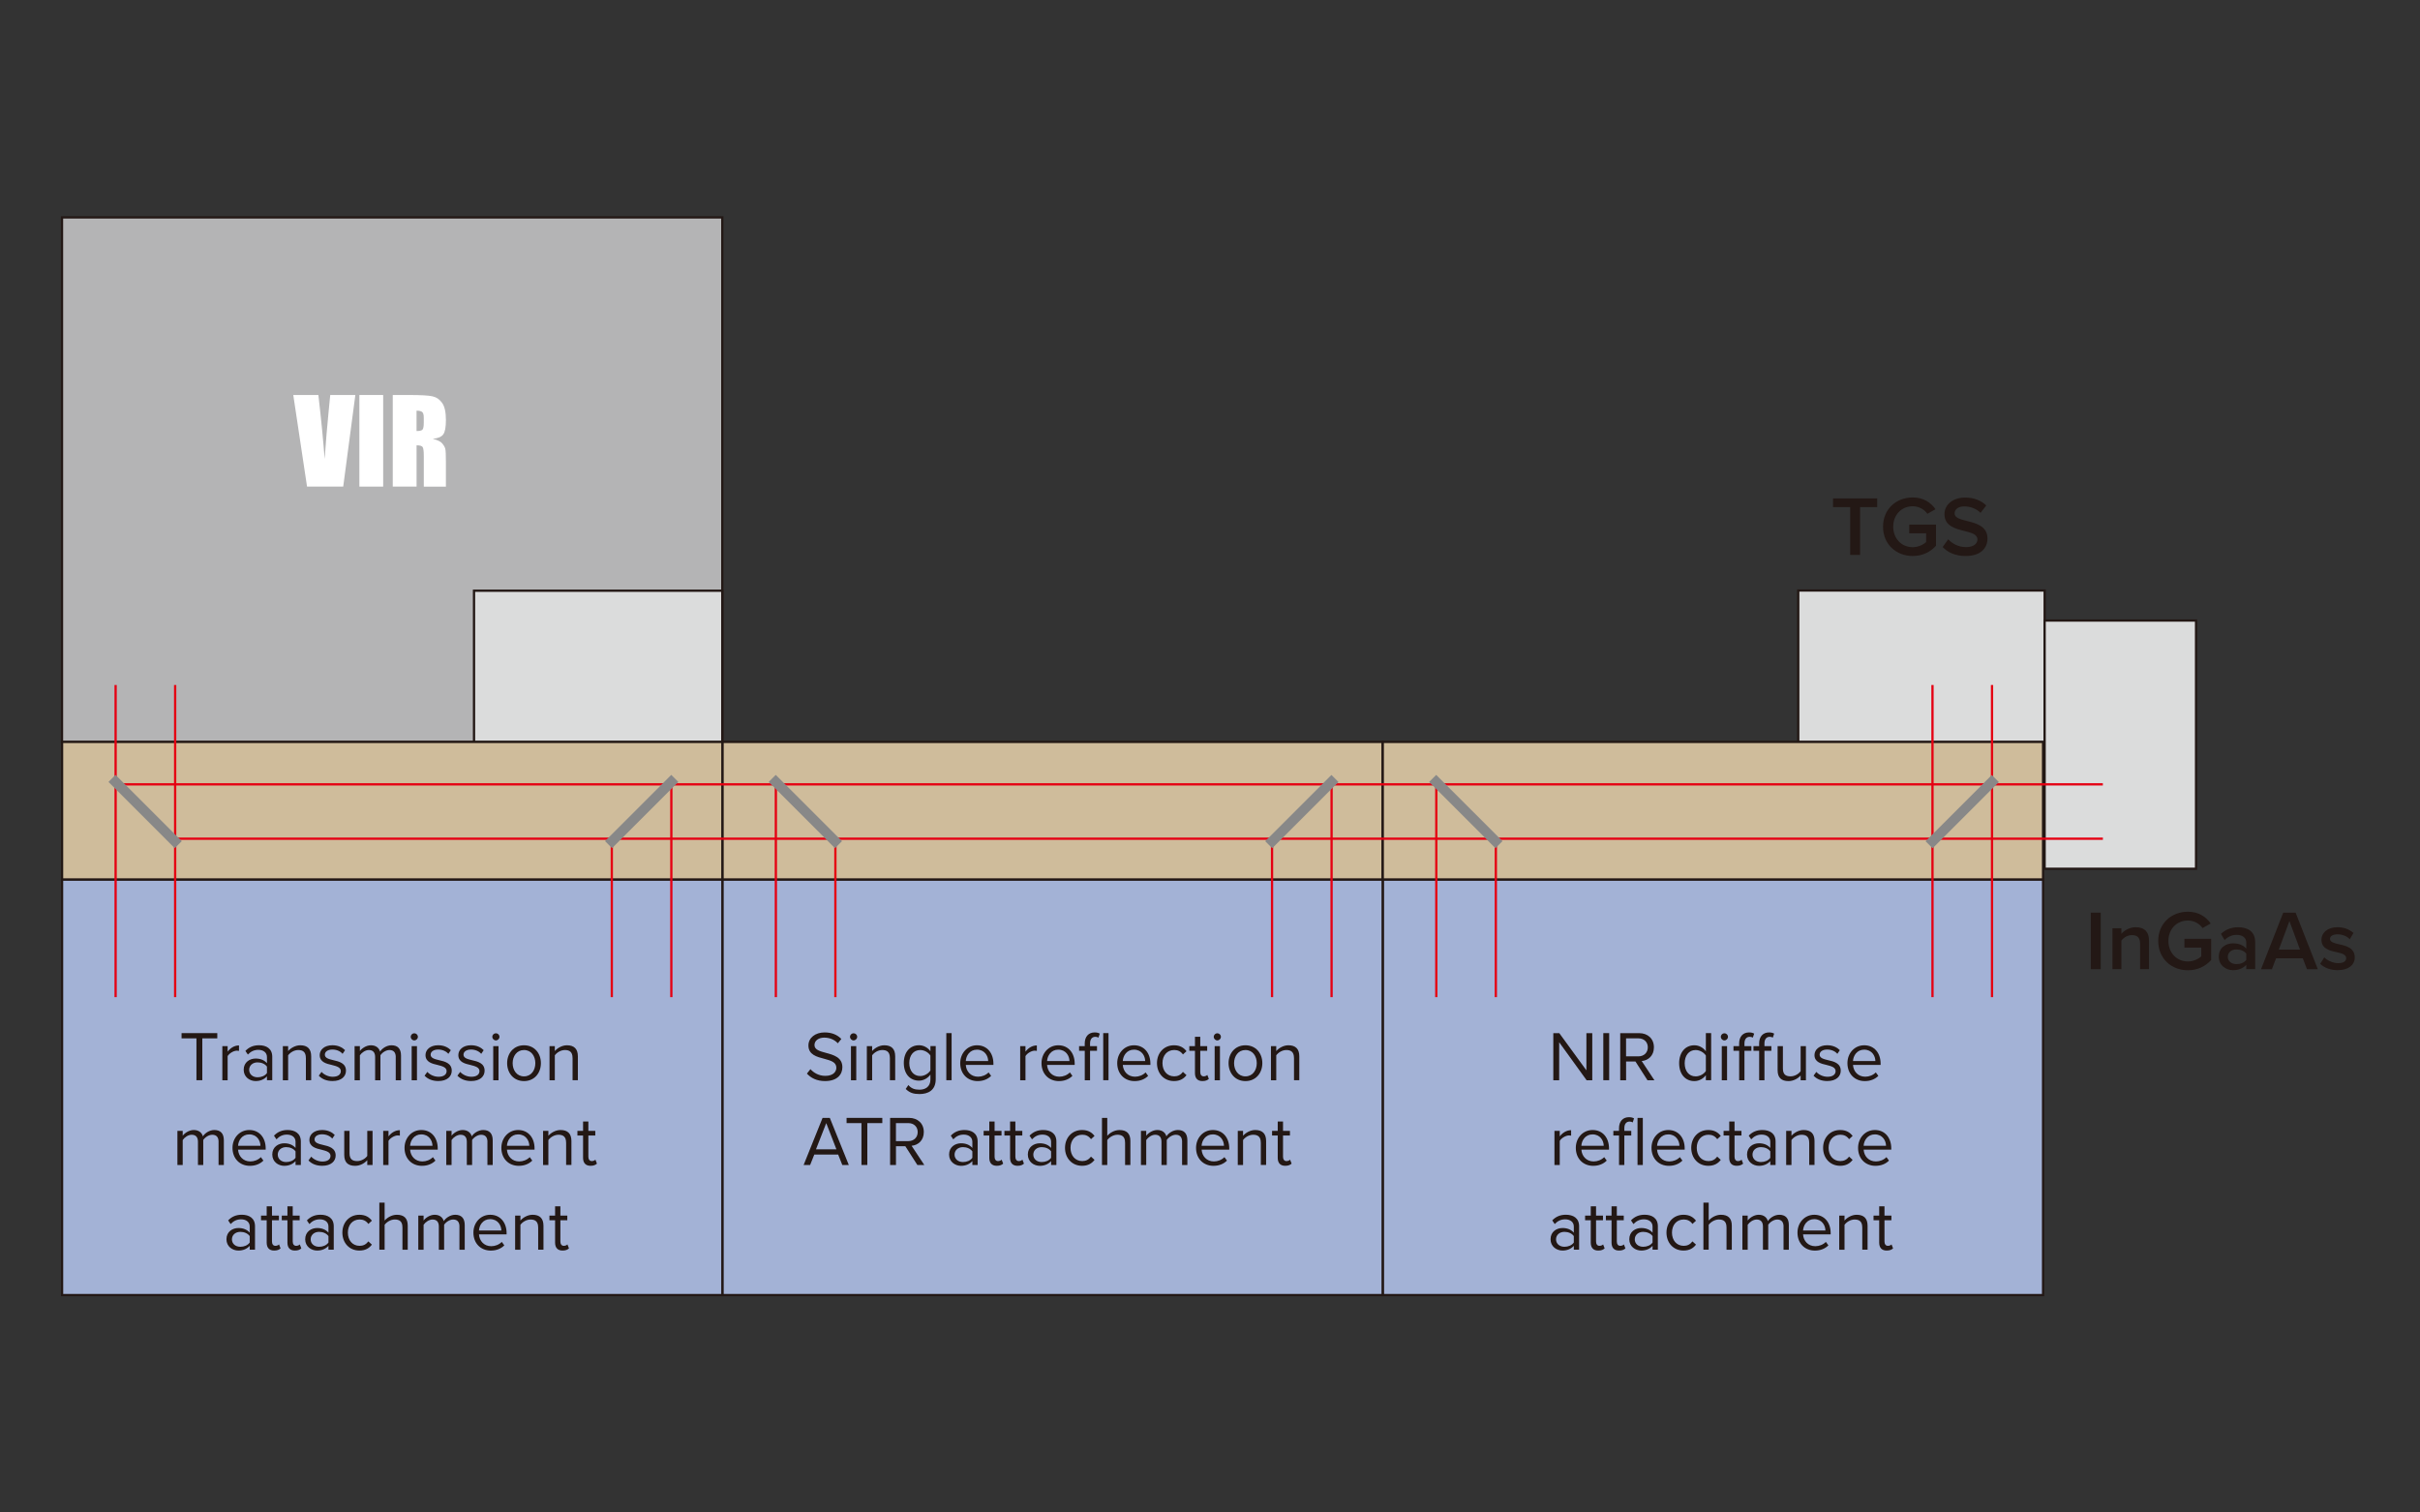 <?xml version="1.0" encoding="utf-8"?>
<!-- Generator: Adobe Illustrator 23.0.1, SVG Export Plug-In . SVG Version: 6.00 Build 0)  -->
<svg version="1.1" id="レイヤー_1" xmlns="http://www.w3.org/2000/svg" xmlns:xlink="http://www.w3.org/1999/xlink" x="0px"
	 y="0px" viewBox="0 0 800 500" style="enable-background:new 0 0 800 500;" xml:space="preserve">
<rect x="0" y="0" width="800" height="500" fill="#333333" stroke="none"/>
<style type="text/css">
	.st0{display:none;fill:url(#SVGID_1_);}
	.st1{fill:#A3B2D6;}
	.st2{fill:none;stroke:#231815;stroke-width:0.75;}
	.st3{fill:#B4B4B5;}
	.st4{fill:#DBDCDC;}
	.st5{fill:#CFBC9B;}
	.st6{fill:none;stroke:#E50012;stroke-width:0.75;}
	.st7{fill:#888888;}
	.st8{fill:none;stroke:#888888;}
	.st9{fill:#231815;}
	.st10{fill:#FFFFFF;}
</style>
<linearGradient id="SVGID_1_" gradientUnits="userSpaceOnUse" x1="254.609" y1="-91.406" x2="735.529" y2="741.571">
	<stop  offset="0.609" style="stop-color:#FFFFFF;stop-opacity:0"/>
	<stop  offset="0.746" style="stop-color:#FFFFFF"/>
</linearGradient>
<rect x="26.33" y="16.64" class="st0" width="894" height="541.58"/>
<g>
	<rect x="457.11" y="290.73" class="st1" width="218.29" height="137.4"/>
	<rect x="457.11" y="290.73" class="st2" width="218.29" height="137.4"/>
	<rect x="238.78" y="290.73" class="st1" width="218.29" height="137.4"/>
	<rect x="238.78" y="290.73" class="st2" width="218.29" height="137.4"/>
	<rect x="20.5" y="71.87" class="st3" width="218.28" height="173.47"/>
	<rect x="20.5" y="71.87" class="st2" width="218.28" height="173.47"/>
	<rect x="20.52" y="290.73" class="st1" width="218.28" height="137.4"/>
	<rect x="20.52" y="290.73" class="st2" width="218.28" height="137.4"/>
	<rect x="156.7" y="195.28" class="st4" width="82.07" height="50.06"/>
	<rect x="156.7" y="195.28" class="st2" width="82.07" height="50.06"/>
	<rect x="238.78" y="245.26" class="st5" width="218.29" height="45.47"/>
	<rect x="238.78" y="245.26" class="st2" width="218.29" height="45.47"/>
	<rect x="594.46" y="195.21" class="st4" width="81.46" height="50.14"/>
	<rect x="594.46" y="195.21" class="st2" width="81.46" height="50.14"/>
	<rect x="675.91" y="205.14" class="st4" width="50.06" height="82.06"/>
	<rect x="675.91" y="205.14" class="st2" width="50.06" height="82.06"/>
	<line class="st6" x1="256.48" y1="329.64" x2="256.48" y2="259.29"/>
	<line class="st6" x1="276.16" y1="277.35" x2="276.16" y2="329.64"/>
	<line class="st6" x1="420.51" y1="329.64" x2="420.51" y2="277.43"/>
	<line class="st6" x1="440.19" y1="259.37" x2="440.19" y2="329.64"/>
	<rect x="20.52" y="245.26" class="st5" width="218.28" height="45.47"/>
	<rect x="20.52" y="245.26" class="st2" width="218.28" height="45.47"/>
	<line class="st6" x1="38.22" y1="329.64" x2="38.22" y2="226.45"/>
	<line class="st6" x1="57.9" y1="226.45" x2="57.9" y2="329.64"/>
	<line class="st6" x1="202.25" y1="329.64" x2="202.25" y2="277.22"/>
	<line class="st6" x1="221.93" y1="258.94" x2="221.93" y2="329.64"/>
	<rect x="457.11" y="245.26" class="st5" width="218.29" height="45.47"/>
	<rect x="457.11" y="245.26" class="st2" width="218.29" height="45.47"/>
	<line class="st6" x1="474.81" y1="329.64" x2="474.81" y2="259.29"/>
	<line class="st6" x1="494.49" y1="277.26" x2="494.49" y2="329.64"/>
	<line class="st6" x1="638.84" y1="329.64" x2="638.84" y2="226.45"/>
	<line class="st6" x1="658.52" y1="226.45" x2="658.52" y2="329.64"/>
	<line class="st6" x1="695.16" y1="259.29" x2="38.45" y2="259.29"/>
	<line class="st6" x1="57.54" y1="277.26" x2="695.17" y2="277.26"/>
	
		<rect x="633.78" y="267.13" transform="matrix(0.707 -0.707 0.707 0.707 0.317 537.318)" class="st7" width="29.97" height="2.29"/>
	
		<rect x="633.78" y="267.13" transform="matrix(0.707 -0.707 0.707 0.707 0.317 537.318)" class="st8" width="29.97" height="2.29"/>
	<polygon class="st7" points="494.36,279.69 473.16,258.49 474.78,256.87 495.98,278.06 	"/>
	<polygon class="st8" points="494.36,279.69 473.16,258.49 474.78,256.87 495.98,278.06 	"/>
	
		<rect x="415.45" y="267.13" transform="matrix(0.707 -0.707 0.707 0.707 -63.628 382.938)" class="st7" width="29.97" height="2.29"/>
	
		<rect x="415.45" y="267.13" transform="matrix(0.707 -0.707 0.707 0.707 -63.628 382.938)" class="st8" width="29.97" height="2.29"/>
	<polygon class="st7" points="276.03,279.69 254.83,258.49 256.45,256.87 277.65,278.06 	"/>
	<polygon class="st8" points="276.03,279.69 254.83,258.49 256.45,256.87 277.65,278.06 	"/>
	
		<rect x="197.19" y="267.13" transform="matrix(0.707 -0.707 0.707 0.707 -127.555 228.603)" class="st7" width="29.97" height="2.29"/>
	
		<rect x="197.19" y="267.13" transform="matrix(0.707 -0.707 0.707 0.707 -127.555 228.603)" class="st8" width="29.97" height="2.29"/>
	<polygon class="st7" points="57.77,279.69 36.57,258.49 38.19,256.87 59.39,278.06 	"/>
	<polygon class="st8" points="57.77,279.69 36.57,258.49 38.19,256.87 59.39,278.06 	"/>
	<g>
		<path class="st9" d="M64.95,343.26h-4.93v-1.73h11.81v1.73h-4.95v13.84h-1.94V343.26z"/>
		<path class="st9" d="M73.5,345.83h1.75v1.82c0.91-1.19,2.22-2.05,3.76-2.05v1.8c-0.21-0.05-0.42-0.07-0.7-0.07
			c-1.07,0-2.54,0.89-3.06,1.8v7.98H73.5V345.83z"/>
		<path class="st9" d="M88.25,355.82c-0.93,1.03-2.22,1.56-3.74,1.56c-1.91,0-3.95-1.28-3.95-3.74c0-2.52,2.03-3.71,3.95-3.71
			c1.54,0,2.83,0.49,3.74,1.54v-2.03c0-1.52-1.21-2.38-2.85-2.38c-1.35,0-2.45,0.49-3.46,1.56l-0.82-1.21
			c1.21-1.26,2.66-1.87,4.51-1.87c2.38,0,4.37,1.07,4.37,3.81v7.75h-1.75V355.82z M88.25,352.6c-0.68-0.93-1.87-1.4-3.1-1.4
			c-1.63,0-2.78,1.03-2.78,2.48c0,1.42,1.14,2.45,2.78,2.45c1.24,0,2.43-0.47,3.1-1.4V352.6z"/>
		<path class="st9" d="M101.11,349.73c0-1.98-1-2.61-2.52-2.61c-1.38,0-2.68,0.84-3.34,1.75v8.24H93.5v-11.28h1.75v1.63
			c0.79-0.93,2.33-1.91,4.02-1.91c2.36,0,3.6,1.19,3.6,3.64v7.91h-1.75V349.73z"/>
		<path class="st9" d="M106.3,354.35c0.75,0.86,2.17,1.61,3.71,1.61c1.73,0,2.66-0.77,2.66-1.87c0-1.24-1.38-1.63-2.89-2.01
			c-1.91-0.44-4.09-0.96-4.09-3.29c0-1.75,1.52-3.25,4.2-3.25c1.91,0,3.27,0.72,4.18,1.63l-0.82,1.21
			c-0.68-0.82-1.91-1.42-3.36-1.42c-1.54,0-2.5,0.7-2.5,1.7c0,1.1,1.28,1.45,2.75,1.8c1.96,0.44,4.23,1,4.23,3.5
			c0,1.89-1.52,3.41-4.44,3.41c-1.84,0-3.41-0.56-4.55-1.77L106.3,354.35z"/>
		<path class="st9" d="M130.83,349.45c0-1.42-0.63-2.33-2.08-2.33c-1.17,0-2.4,0.84-2.99,1.73v8.26h-1.75v-7.66
			c0-1.42-0.61-2.33-2.08-2.33c-1.14,0-2.36,0.84-2.96,1.75v8.24h-1.75v-11.28h1.75v1.63c0.47-0.72,1.98-1.91,3.64-1.91
			c1.73,0,2.71,0.93,3.03,2.1c0.63-1.03,2.15-2.1,3.78-2.1c2.05,0,3.15,1.14,3.15,3.41v8.15h-1.75V349.45z"/>
		<path class="st9" d="M135.78,342.75c0-0.65,0.54-1.17,1.17-1.17c0.65,0,1.19,0.51,1.19,1.17c0,0.65-0.54,1.19-1.19,1.19
			C136.32,343.94,135.78,343.4,135.78,342.75z M136.09,345.83h1.75v11.28h-1.75V345.83z"/>
		<path class="st9" d="M141.27,354.35c0.75,0.86,2.17,1.61,3.71,1.61c1.73,0,2.66-0.77,2.66-1.87c0-1.24-1.38-1.63-2.89-2.01
			c-1.91-0.44-4.09-0.96-4.09-3.29c0-1.75,1.52-3.25,4.2-3.25c1.91,0,3.27,0.72,4.18,1.63l-0.82,1.21
			c-0.68-0.82-1.91-1.42-3.36-1.42c-1.54,0-2.5,0.7-2.5,1.7c0,1.1,1.28,1.45,2.75,1.8c1.96,0.44,4.23,1,4.23,3.5
			c0,1.89-1.52,3.41-4.44,3.41c-1.84,0-3.41-0.56-4.55-1.77L141.27,354.35z"/>
		<path class="st9" d="M152.13,354.35c0.75,0.86,2.17,1.61,3.71,1.61c1.73,0,2.66-0.77,2.66-1.87c0-1.24-1.38-1.63-2.89-2.01
			c-1.91-0.44-4.09-0.96-4.09-3.29c0-1.75,1.52-3.25,4.2-3.25c1.91,0,3.27,0.72,4.18,1.63l-0.82,1.21
			c-0.68-0.82-1.91-1.42-3.36-1.42c-1.54,0-2.5,0.7-2.5,1.7c0,1.1,1.28,1.45,2.75,1.8c1.96,0.44,4.23,1,4.23,3.5
			c0,1.89-1.52,3.41-4.44,3.41c-1.84,0-3.41-0.56-4.55-1.77L152.13,354.35z"/>
		<path class="st9" d="M162.75,342.75c0-0.65,0.54-1.17,1.17-1.17c0.65,0,1.19,0.51,1.19,1.17c0,0.65-0.54,1.19-1.19,1.19
			C163.29,343.94,162.75,343.4,162.75,342.75z M163.05,345.83h1.75v11.28h-1.75V345.83z"/>
		<path class="st9" d="M167.65,351.46c0-3.27,2.15-5.91,5.58-5.91c3.43,0,5.58,2.64,5.58,5.91c0,3.27-2.15,5.93-5.58,5.93
			C169.8,357.39,167.65,354.73,167.65,351.46z M176.97,351.46c0-2.29-1.33-4.34-3.74-4.34c-2.4,0-3.76,2.05-3.76,4.34
			c0,2.31,1.35,4.37,3.76,4.37C175.64,355.82,176.97,353.77,176.97,351.46z"/>
		<path class="st9" d="M189.27,349.73c0-1.98-1-2.61-2.52-2.61c-1.38,0-2.68,0.84-3.34,1.75v8.24h-1.75v-11.28h1.75v1.63
			c0.79-0.93,2.33-1.91,4.02-1.91c2.36,0,3.6,1.19,3.6,3.64v7.91h-1.75V349.73z"/>
	</g>
	<g>
		<path class="st9" d="M72.26,377.46c0-1.42-0.63-2.33-2.08-2.33c-1.17,0-2.4,0.84-2.99,1.73v8.26h-1.75v-7.66
			c0-1.42-0.61-2.33-2.08-2.33c-1.14,0-2.36,0.84-2.96,1.75v8.24h-1.75v-11.28h1.75v1.63c0.47-0.72,1.98-1.91,3.64-1.91
			c1.73,0,2.71,0.93,3.03,2.1c0.63-1.03,2.15-2.1,3.78-2.1c2.05,0,3.15,1.14,3.15,3.41v8.15h-1.75V377.46z"/>
		<path class="st9" d="M82.41,373.56c3.41,0,5.42,2.66,5.42,6.05v0.44H78.7c0.14,2.12,1.63,3.9,4.06,3.9c1.28,0,2.59-0.51,3.48-1.42
			l0.84,1.14c-1.12,1.12-2.64,1.73-4.48,1.73c-3.34,0-5.74-2.4-5.74-5.93C76.85,376.2,79.19,373.56,82.41,373.56z M78.7,378.77h7.4
			c-0.02-1.68-1.14-3.76-3.71-3.76C79.98,375.01,78.79,377.04,78.7,378.77z"/>
		<path class="st9" d="M97.7,383.84c-0.93,1.03-2.22,1.56-3.74,1.56c-1.91,0-3.95-1.28-3.95-3.74c0-2.52,2.03-3.71,3.95-3.71
			c1.54,0,2.83,0.49,3.74,1.54v-2.03c0-1.52-1.21-2.38-2.85-2.38c-1.35,0-2.45,0.49-3.46,1.56l-0.82-1.21
			c1.21-1.26,2.66-1.87,4.51-1.87c2.38,0,4.37,1.07,4.37,3.81v7.75H97.7V383.84z M97.7,380.62c-0.68-0.93-1.87-1.4-3.1-1.4
			c-1.63,0-2.78,1.03-2.78,2.48c0,1.42,1.14,2.45,2.78,2.45c1.24,0,2.43-0.47,3.1-1.4V380.62z"/>
		<path class="st9" d="M102.89,382.37c0.75,0.86,2.17,1.61,3.71,1.61c1.73,0,2.66-0.77,2.66-1.87c0-1.24-1.38-1.63-2.89-2.01
			c-1.91-0.44-4.09-0.96-4.09-3.29c0-1.75,1.52-3.25,4.2-3.25c1.91,0,3.27,0.72,4.18,1.63l-0.82,1.21
			c-0.68-0.82-1.91-1.42-3.36-1.42c-1.54,0-2.5,0.7-2.5,1.7c0,1.1,1.28,1.45,2.75,1.8c1.96,0.44,4.23,1,4.23,3.5
			c0,1.89-1.52,3.41-4.44,3.41c-1.84,0-3.41-0.56-4.55-1.77L102.89,382.37z"/>
		<path class="st9" d="M121.42,383.53c-0.86,0.98-2.33,1.87-4.02,1.87c-2.36,0-3.6-1.14-3.6-3.6v-7.96h1.75v7.42
			c0,1.98,1,2.57,2.52,2.57c1.38,0,2.68-0.79,3.34-1.7v-8.29h1.75v11.28h-1.75V383.53z"/>
		<path class="st9" d="M126.68,373.85h1.75v1.82c0.91-1.19,2.22-2.05,3.76-2.05v1.8c-0.21-0.05-0.42-0.07-0.7-0.07
			c-1.07,0-2.54,0.89-3.06,1.8v7.98h-1.75V373.85z"/>
		<path class="st9" d="M139.28,373.56c3.41,0,5.42,2.66,5.42,6.05v0.44h-9.13c0.14,2.12,1.63,3.9,4.06,3.9
			c1.28,0,2.59-0.51,3.48-1.42l0.84,1.14c-1.12,1.12-2.64,1.73-4.48,1.73c-3.34,0-5.74-2.4-5.74-5.93
			C133.73,376.2,136.06,373.56,139.28,373.56z M135.57,378.77h7.4c-0.02-1.68-1.14-3.76-3.71-3.76
			C136.86,375.01,135.67,377.04,135.57,378.77z"/>
		<path class="st9" d="M161.14,377.46c0-1.42-0.63-2.33-2.08-2.33c-1.17,0-2.4,0.84-2.99,1.73v8.26h-1.75v-7.66
			c0-1.42-0.61-2.33-2.08-2.33c-1.14,0-2.36,0.84-2.96,1.75v8.24h-1.75v-11.28h1.75v1.63c0.47-0.72,1.98-1.91,3.64-1.91
			c1.73,0,2.71,0.93,3.03,2.1c0.63-1.03,2.15-2.1,3.78-2.1c2.05,0,3.15,1.14,3.15,3.41v8.15h-1.75V377.46z"/>
		<path class="st9" d="M171.29,373.56c3.41,0,5.42,2.66,5.42,6.05v0.44h-9.13c0.14,2.12,1.63,3.9,4.06,3.9
			c1.28,0,2.59-0.51,3.48-1.42l0.84,1.14c-1.12,1.12-2.64,1.73-4.48,1.73c-3.34,0-5.74-2.4-5.74-5.93
			C165.74,376.2,168.07,373.56,171.29,373.56z M167.58,378.77h7.4c-0.02-1.68-1.14-3.76-3.71-3.76
			C168.86,375.01,167.67,377.04,167.58,378.77z"/>
		<path class="st9" d="M187.14,377.74c0-1.98-1-2.61-2.52-2.61c-1.38,0-2.68,0.84-3.34,1.75v8.24h-1.75v-11.28h1.75v1.63
			c0.79-0.93,2.33-1.91,4.02-1.91c2.36,0,3.6,1.19,3.6,3.64v7.91h-1.75V377.74z"/>
		<path class="st9" d="M192.75,382.76v-7.38h-1.87v-1.54h1.87v-3.08h1.75v3.08h2.29v1.54h-2.29v7c0,0.84,0.37,1.45,1.14,1.45
			c0.49,0,0.96-0.21,1.19-0.47l0.51,1.31c-0.44,0.42-1.07,0.72-2.1,0.72C193.59,385.4,192.75,384.44,192.75,382.76z"/>
	</g>
	<g>
		<path class="st9" d="M82.55,411.85c-0.93,1.03-2.22,1.56-3.74,1.56c-1.91,0-3.95-1.28-3.95-3.74c0-2.52,2.03-3.71,3.95-3.71
			c1.54,0,2.83,0.49,3.74,1.54v-2.03c0-1.52-1.21-2.38-2.85-2.38c-1.35,0-2.45,0.49-3.46,1.56l-0.82-1.21
			c1.21-1.26,2.66-1.87,4.51-1.87c2.38,0,4.37,1.07,4.37,3.81v7.75h-1.75V411.85z M82.55,408.63c-0.68-0.93-1.87-1.4-3.1-1.4
			c-1.63,0-2.78,1.03-2.78,2.48c0,1.42,1.14,2.45,2.78,2.45c1.24,0,2.43-0.47,3.1-1.4V408.63z"/>
		<path class="st9" d="M88.16,410.78v-7.38h-1.87v-1.54h1.87v-3.08h1.75v3.08h2.29v1.54h-2.29v7c0,0.84,0.37,1.45,1.14,1.45
			c0.49,0,0.96-0.21,1.19-0.47l0.51,1.31c-0.44,0.42-1.07,0.72-2.1,0.72C89,413.42,88.16,412.46,88.16,410.78z"/>
		<path class="st9" d="M95.02,410.78v-7.38h-1.87v-1.54h1.87v-3.08h1.75v3.08h2.29v1.54h-2.29v7c0,0.84,0.37,1.45,1.14,1.45
			c0.49,0,0.96-0.21,1.19-0.47l0.51,1.31c-0.44,0.42-1.07,0.72-2.1,0.72C95.86,413.42,95.02,412.46,95.02,410.78z"/>
		<path class="st9" d="M108.58,411.85c-0.93,1.03-2.22,1.56-3.74,1.56c-1.91,0-3.95-1.28-3.95-3.74c0-2.52,2.03-3.71,3.95-3.71
			c1.54,0,2.83,0.49,3.74,1.54v-2.03c0-1.52-1.21-2.38-2.85-2.38c-1.35,0-2.45,0.49-3.46,1.56l-0.82-1.21
			c1.21-1.26,2.66-1.87,4.51-1.87c2.38,0,4.37,1.07,4.37,3.81v7.75h-1.75V411.85z M108.58,408.63c-0.68-0.93-1.87-1.4-3.1-1.4
			c-1.63,0-2.78,1.03-2.78,2.48c0,1.42,1.14,2.45,2.78,2.45c1.24,0,2.43-0.47,3.1-1.4V408.63z"/>
		<path class="st9" d="M118.81,401.58c2.05,0,3.27,0.84,4.13,1.96l-1.17,1.07c-0.75-1.03-1.7-1.47-2.87-1.47
			c-2.4,0-3.9,1.84-3.9,4.34s1.49,4.37,3.9,4.37c1.17,0,2.12-0.47,2.87-1.47l1.17,1.07c-0.86,1.12-2.08,1.96-4.13,1.96
			c-3.36,0-5.63-2.57-5.63-5.93C113.18,404.15,115.45,401.58,118.81,401.58z"/>
		<path class="st9" d="M133.03,405.71c0-1.98-1.03-2.57-2.54-2.57c-1.35,0-2.66,0.84-3.34,1.75v8.24h-1.75v-15.57h1.75v5.93
			c0.79-0.93,2.33-1.91,4.04-1.91c2.36,0,3.6,1.14,3.6,3.6v7.96h-1.75V405.71z"/>
		<path class="st9" d="M151.89,405.48c0-1.42-0.63-2.33-2.08-2.33c-1.17,0-2.4,0.84-2.99,1.73v8.26h-1.75v-7.66
			c0-1.42-0.61-2.33-2.08-2.33c-1.14,0-2.36,0.84-2.96,1.75v8.24h-1.75v-11.28h1.75v1.63c0.47-0.72,1.98-1.91,3.64-1.91
			c1.73,0,2.71,0.93,3.03,2.1c0.63-1.03,2.15-2.1,3.78-2.1c2.05,0,3.15,1.14,3.15,3.41v8.15h-1.75V405.48z"/>
		<path class="st9" d="M162.05,401.58c3.41,0,5.42,2.66,5.42,6.05v0.44h-9.13c0.14,2.12,1.63,3.9,4.06,3.9
			c1.28,0,2.59-0.51,3.48-1.42l0.84,1.14c-1.12,1.12-2.64,1.73-4.48,1.73c-3.34,0-5.74-2.4-5.74-5.93
			C156.49,404.22,158.83,401.58,162.05,401.58z M158.34,406.79h7.4c-0.02-1.68-1.14-3.76-3.71-3.76
			C159.62,403.03,158.43,405.06,158.34,406.79z"/>
		<path class="st9" d="M177.9,405.76c0-1.98-1-2.61-2.52-2.61c-1.38,0-2.68,0.84-3.34,1.75v8.24h-1.75v-11.28h1.75v1.63
			c0.79-0.93,2.33-1.91,4.02-1.91c2.36,0,3.6,1.19,3.6,3.64v7.91h-1.75V405.76z"/>
		<path class="st9" d="M183.5,410.78v-7.38h-1.87v-1.54h1.87v-3.08h1.75v3.08h2.29v1.54h-2.29v7c0,0.84,0.37,1.45,1.14,1.45
			c0.49,0,0.96-0.21,1.19-0.47l0.51,1.31c-0.44,0.42-1.07,0.72-2.1,0.72C184.34,413.42,183.5,412.46,183.5,410.78z"/>
	</g>
	<g>
		<path class="st9" d="M267.91,353.44c1.03,1.14,2.71,2.22,4.9,2.22c2.78,0,3.67-1.49,3.67-2.69c0-1.87-1.89-2.38-3.95-2.94
			c-2.5-0.65-5.28-1.35-5.28-4.41c0-2.57,2.29-4.32,5.35-4.32c2.38,0,4.23,0.79,5.53,2.17l-1.17,1.42c-1.17-1.28-2.8-1.87-4.51-1.87
			c-1.87,0-3.2,1-3.2,2.47c0,1.56,1.8,2.03,3.78,2.57c2.54,0.68,5.44,1.47,5.44,4.74c0,2.26-1.54,4.58-5.74,4.58
			c-2.71,0-4.69-1.03-5.98-2.47L267.91,353.44z"/>
		<path class="st9" d="M281,342.75c0-0.65,0.54-1.17,1.17-1.17c0.65,0,1.19,0.51,1.19,1.17c0,0.65-0.54,1.19-1.19,1.19
			C281.54,343.94,281,343.4,281,342.75z M281.31,345.83h1.75v11.28h-1.75V345.83z"/>
		<path class="st9" d="M294.17,349.73c0-1.98-1-2.61-2.52-2.61c-1.38,0-2.68,0.84-3.34,1.75v8.24h-1.75v-11.28h1.75v1.63
			c0.79-0.93,2.33-1.91,4.02-1.91c2.36,0,3.6,1.19,3.6,3.64v7.91h-1.75V349.73z"/>
		<path class="st9" d="M300.29,358.69c0.93,1.12,2.05,1.54,3.67,1.54c1.87,0,3.62-0.91,3.62-3.39v-1.61
			c-0.82,1.14-2.19,2.01-3.78,2.01c-2.94,0-5.02-2.19-5.02-5.84c0-3.62,2.05-5.86,5.02-5.86c1.52,0,2.87,0.75,3.78,1.98v-1.7h1.75
			v10.95c0,3.74-2.61,4.9-5.37,4.9c-1.91,0-3.22-0.37-4.55-1.68L300.29,358.69z M307.57,348.94c-0.61-0.98-1.96-1.82-3.36-1.82
			c-2.26,0-3.62,1.8-3.62,4.3c0,2.47,1.35,4.3,3.62,4.3c1.4,0,2.75-0.86,3.36-1.84V348.94z"/>
		<path class="st9" d="M312.83,341.53h1.75v15.57h-1.75V341.53z"/>
		<path class="st9" d="M322.98,345.55c3.41,0,5.42,2.66,5.42,6.05v0.44h-9.13c0.14,2.12,1.63,3.9,4.06,3.9
			c1.28,0,2.59-0.51,3.48-1.42l0.84,1.14c-1.12,1.12-2.64,1.73-4.48,1.73c-3.34,0-5.74-2.4-5.74-5.93
			C317.43,348.19,319.76,345.55,322.98,345.55z M319.27,350.76h7.4c-0.02-1.68-1.14-3.76-3.71-3.76
			C320.55,347,319.36,349.03,319.27,350.76z"/>
		<path class="st9" d="M337.25,345.83H339v1.82c0.91-1.19,2.22-2.05,3.76-2.05v1.8c-0.21-0.05-0.42-0.07-0.7-0.07
			c-1.07,0-2.54,0.89-3.06,1.8v7.98h-1.75V345.83z"/>
		<path class="st9" d="M349.85,345.55c3.41,0,5.42,2.66,5.42,6.05v0.44h-9.13c0.14,2.12,1.63,3.9,4.06,3.9
			c1.28,0,2.59-0.51,3.48-1.42l0.84,1.14c-1.12,1.12-2.64,1.73-4.48,1.73c-3.34,0-5.74-2.4-5.74-5.93
			C344.3,348.19,346.63,345.55,349.85,345.55z M346.14,350.76h7.4c-0.02-1.68-1.14-3.76-3.71-3.76
			C347.43,347,346.24,349.03,346.14,350.76z"/>
		<path class="st9" d="M358.59,347.37h-1.87v-1.54h1.87v-0.86c0-2.33,1.31-3.67,3.27-3.67c0.65,0,1.26,0.12,1.7,0.4l-0.44,1.33
			c-0.26-0.16-0.56-0.28-1-0.28c-1.14,0-1.77,0.79-1.77,2.22v0.86h2.29v1.54h-2.29v9.74h-1.75V347.37z M364.7,341.53h1.75v15.57
			h-1.75V341.53z"/>
		<path class="st9" d="M374.88,345.55c3.41,0,5.42,2.66,5.42,6.05v0.44h-9.13c0.14,2.12,1.63,3.9,4.06,3.9
			c1.28,0,2.59-0.51,3.48-1.42l0.84,1.14c-1.12,1.12-2.64,1.73-4.48,1.73c-3.34,0-5.74-2.4-5.74-5.93
			C369.32,348.19,371.66,345.55,374.88,345.55z M371.17,350.76h7.4c-0.02-1.68-1.14-3.76-3.71-3.76
			C372.45,347,371.26,349.03,371.17,350.76z"/>
		<path class="st9" d="M388.1,345.55c2.05,0,3.27,0.84,4.13,1.96l-1.17,1.07c-0.75-1.03-1.7-1.47-2.87-1.47
			c-2.4,0-3.9,1.84-3.9,4.34s1.49,4.37,3.9,4.37c1.17,0,2.12-0.47,2.87-1.47l1.17,1.07c-0.86,1.12-2.08,1.96-4.13,1.96
			c-3.36,0-5.63-2.57-5.63-5.93C382.47,348.12,384.73,345.55,388.1,345.55z"/>
		<path class="st9" d="M395.03,354.75v-7.38h-1.87v-1.54h1.87v-3.08h1.75v3.08h2.29v1.54h-2.29v7c0,0.84,0.37,1.45,1.14,1.45
			c0.49,0,0.96-0.21,1.19-0.47l0.51,1.31c-0.44,0.42-1.07,0.72-2.1,0.72C395.87,357.39,395.03,356.43,395.03,354.75z"/>
		<path class="st9" d="M401.24,342.75c0-0.65,0.54-1.17,1.17-1.17c0.65,0,1.19,0.51,1.19,1.17c0,0.65-0.54,1.19-1.19,1.19
			C401.78,343.94,401.24,343.4,401.24,342.75z M401.54,345.83h1.75v11.28h-1.75V345.83z"/>
		<path class="st9" d="M406.14,351.46c0-3.27,2.15-5.91,5.58-5.91c3.43,0,5.58,2.64,5.58,5.91c0,3.27-2.15,5.93-5.58,5.93
			C408.29,357.39,406.14,354.73,406.14,351.46z M415.46,351.46c0-2.29-1.33-4.34-3.74-4.34c-2.4,0-3.76,2.05-3.76,4.34
			c0,2.31,1.35,4.37,3.76,4.37C414.13,355.82,415.46,353.77,415.46,351.46z"/>
		<path class="st9" d="M427.76,349.73c0-1.98-1-2.61-2.52-2.61c-1.38,0-2.68,0.84-3.34,1.75v8.24h-1.75v-11.28h1.75v1.63
			c0.79-0.93,2.33-1.91,4.02-1.91c2.36,0,3.6,1.19,3.6,3.64v7.91h-1.75V349.73z"/>
	</g>
	<g>
		<path class="st9" d="M277.08,381.67h-7.89l-1.38,3.46h-2.15l6.26-15.57h2.4l6.28,15.57h-2.15L277.08,381.67z M269.75,379.94h6.75
			l-3.36-8.66L269.75,379.94z"/>
		<path class="st9" d="M284.79,371.28h-4.93v-1.73h11.81v1.73h-4.95v13.84h-1.94V371.28z"/>
		<path class="st9" d="M299.29,378.93h-3.1v6.19h-1.94v-15.57h6.26c2.85,0,4.88,1.82,4.88,4.69c0,2.8-1.91,4.34-4.04,4.53l4.2,6.35
			h-2.29L299.29,378.93z M300.27,371.28h-4.09v5.95h4.09c1.84,0,3.1-1.24,3.1-2.99S302.11,371.28,300.27,371.28z"/>
		<path class="st9" d="M321.44,383.84c-0.93,1.03-2.22,1.56-3.74,1.56c-1.91,0-3.95-1.28-3.95-3.74c0-2.52,2.03-3.71,3.95-3.71
			c1.54,0,2.83,0.49,3.74,1.54v-2.03c0-1.52-1.21-2.38-2.85-2.38c-1.35,0-2.45,0.49-3.46,1.56l-0.82-1.21
			c1.21-1.26,2.66-1.87,4.51-1.87c2.38,0,4.37,1.07,4.37,3.81v7.75h-1.75V383.84z M321.44,380.62c-0.68-0.93-1.87-1.4-3.1-1.4
			c-1.63,0-2.78,1.03-2.78,2.48c0,1.42,1.14,2.45,2.78,2.45c1.24,0,2.43-0.47,3.1-1.4V380.62z"/>
		<path class="st9" d="M327.04,382.76v-7.38h-1.87v-1.54h1.87v-3.08h1.75v3.08h2.29v1.54h-2.29v7c0,0.84,0.37,1.45,1.14,1.45
			c0.49,0,0.96-0.21,1.19-0.47l0.51,1.31c-0.44,0.42-1.07,0.72-2.1,0.72C327.88,385.4,327.04,384.44,327.04,382.76z"/>
		<path class="st9" d="M333.91,382.76v-7.38h-1.87v-1.54h1.87v-3.08h1.75v3.08h2.29v1.54h-2.29v7c0,0.84,0.37,1.45,1.14,1.45
			c0.49,0,0.96-0.21,1.19-0.47l0.51,1.31c-0.44,0.42-1.07,0.72-2.1,0.72C334.75,385.4,333.91,384.44,333.91,382.76z"/>
		<path class="st9" d="M347.47,383.84c-0.93,1.03-2.22,1.56-3.74,1.56c-1.91,0-3.95-1.28-3.95-3.74c0-2.52,2.03-3.71,3.95-3.71
			c1.54,0,2.83,0.49,3.74,1.54v-2.03c0-1.52-1.21-2.38-2.85-2.38c-1.35,0-2.45,0.49-3.46,1.56l-0.82-1.21
			c1.21-1.26,2.66-1.87,4.51-1.87c2.38,0,4.37,1.07,4.37,3.81v7.75h-1.75V383.84z M347.47,380.62c-0.68-0.93-1.87-1.4-3.1-1.4
			c-1.63,0-2.78,1.03-2.78,2.48c0,1.42,1.14,2.45,2.78,2.45c1.24,0,2.43-0.47,3.1-1.4V380.62z"/>
		<path class="st9" d="M357.7,373.56c2.05,0,3.27,0.84,4.13,1.96l-1.17,1.07c-0.75-1.03-1.7-1.47-2.87-1.47
			c-2.4,0-3.9,1.84-3.9,4.34s1.49,4.37,3.9,4.37c1.17,0,2.12-0.47,2.87-1.47l1.17,1.07c-0.86,1.12-2.08,1.96-4.13,1.96
			c-3.36,0-5.63-2.57-5.63-5.93C352.07,376.13,354.34,373.56,357.7,373.56z"/>
		<path class="st9" d="M371.92,377.7c0-1.98-1.03-2.57-2.54-2.57c-1.35,0-2.66,0.84-3.34,1.75v8.24h-1.75v-15.57h1.75v5.93
			c0.79-0.93,2.33-1.91,4.04-1.91c2.36,0,3.6,1.14,3.6,3.6v7.96h-1.75V377.7z"/>
		<path class="st9" d="M390.78,377.46c0-1.42-0.63-2.33-2.08-2.33c-1.17,0-2.4,0.84-2.99,1.73v8.26h-1.75v-7.66
			c0-1.42-0.61-2.33-2.08-2.33c-1.14,0-2.36,0.84-2.96,1.75v8.24h-1.75v-11.28h1.75v1.63c0.47-0.72,1.98-1.91,3.64-1.91
			c1.73,0,2.71,0.93,3.03,2.1c0.63-1.03,2.15-2.1,3.78-2.1c2.05,0,3.15,1.14,3.15,3.41v8.15h-1.75V377.46z"/>
		<path class="st9" d="M400.94,373.56c3.41,0,5.42,2.66,5.42,6.05v0.44h-9.13c0.14,2.12,1.63,3.9,4.06,3.9
			c1.28,0,2.59-0.51,3.48-1.42l0.84,1.14c-1.12,1.12-2.64,1.73-4.48,1.73c-3.34,0-5.74-2.4-5.74-5.93
			C395.38,376.2,397.71,373.56,400.94,373.56z M397.22,378.77h7.4c-0.02-1.68-1.14-3.76-3.71-3.76
			C398.51,375.01,397.32,377.04,397.22,378.77z"/>
		<path class="st9" d="M416.79,377.74c0-1.98-1-2.61-2.52-2.61c-1.38,0-2.68,0.84-3.34,1.75v8.24h-1.75v-11.28h1.75v1.63
			c0.79-0.93,2.33-1.91,4.02-1.91c2.36,0,3.6,1.19,3.6,3.64v7.91h-1.75V377.74z"/>
		<path class="st9" d="M422.39,382.76v-7.38h-1.87v-1.54h1.87v-3.08h1.75v3.08h2.29v1.54h-2.29v7c0,0.84,0.37,1.45,1.14,1.45
			c0.49,0,0.96-0.21,1.19-0.47l0.51,1.31c-0.44,0.42-1.07,0.72-2.1,0.72C423.23,385.4,422.39,384.44,422.39,382.76z"/>
	</g>
	<g>
		<path class="st9" d="M515.43,344.55v12.56h-1.94v-15.57h1.98l8.96,12.3v-12.3h1.94v15.57h-1.87L515.43,344.55z"/>
		<path class="st9" d="M530.02,341.53h1.94v15.57h-1.94V341.53z"/>
		<path class="st9" d="M540.65,350.92h-3.1v6.19h-1.94v-15.57h6.26c2.85,0,4.88,1.82,4.88,4.69c0,2.8-1.91,4.34-4.04,4.53l4.2,6.35
			h-2.29L540.65,350.92z M541.63,343.26h-4.09v5.95h4.09c1.84,0,3.1-1.24,3.1-2.99S543.47,343.26,541.63,343.26z"/>
		<path class="st9" d="M563.92,355.43c-0.84,1.14-2.22,1.96-3.81,1.96c-2.94,0-5.02-2.24-5.02-5.91c0-3.6,2.05-5.93,5.02-5.93
			c1.52,0,2.9,0.75,3.81,1.98v-6h1.75v15.57h-1.75V355.43z M563.92,348.94c-0.63-0.98-1.98-1.82-3.38-1.82
			c-2.26,0-3.62,1.87-3.62,4.37s1.35,4.34,3.62,4.34c1.4,0,2.75-0.79,3.38-1.77V348.94z"/>
		<path class="st9" d="M568.87,342.75c0-0.65,0.54-1.17,1.17-1.17c0.65,0,1.19,0.51,1.19,1.17c0,0.65-0.54,1.19-1.19,1.19
			C569.41,343.94,568.87,343.4,568.87,342.75z M569.18,345.83h1.75v11.28h-1.75V345.83z"/>
		<path class="st9" d="M574.92,347.37h-1.87v-1.54h1.87v-0.86c0-2.33,1.31-3.67,3.27-3.67c0.65,0,1.26,0.12,1.7,0.4l-0.44,1.31
			c-0.28-0.16-0.61-0.26-1-0.26c-1.14,0-1.77,0.79-1.77,2.22v0.86h2.29v1.54h-2.29v9.74h-1.75V347.37z M581.53,347.37h-1.87v-1.54
			h1.87v-0.86c0-2.33,1.31-3.67,3.27-3.67c0.65,0,1.26,0.12,1.7,0.4l-0.44,1.31c-0.28-0.16-0.61-0.26-1-0.26
			c-1.14,0-1.77,0.79-1.77,2.22v0.86h2.29v1.54h-2.29v9.74h-1.75V347.37z"/>
		<path class="st9" d="M595.26,355.52c-0.86,0.98-2.33,1.87-4.02,1.87c-2.36,0-3.6-1.14-3.6-3.6v-7.96h1.75v7.42
			c0,1.98,1,2.57,2.52,2.57c1.38,0,2.68-0.79,3.34-1.7v-8.29h1.75v11.28h-1.75V355.52z"/>
		<path class="st9" d="M600.44,354.35c0.75,0.86,2.17,1.61,3.71,1.61c1.73,0,2.66-0.77,2.66-1.87c0-1.24-1.38-1.63-2.89-2.01
			c-1.91-0.44-4.09-0.96-4.09-3.29c0-1.75,1.52-3.25,4.2-3.25c1.91,0,3.27,0.72,4.18,1.63l-0.82,1.21
			c-0.68-0.82-1.91-1.42-3.36-1.42c-1.54,0-2.5,0.7-2.5,1.7c0,1.1,1.28,1.45,2.75,1.8c1.96,0.44,4.23,1,4.23,3.5
			c0,1.89-1.52,3.41-4.44,3.41c-1.84,0-3.41-0.56-4.55-1.77L600.44,354.35z"/>
		<path class="st9" d="M616.27,345.55c3.41,0,5.42,2.66,5.42,6.05v0.44h-9.13c0.14,2.12,1.63,3.9,4.06,3.9
			c1.28,0,2.59-0.51,3.48-1.42l0.84,1.14c-1.12,1.12-2.64,1.73-4.48,1.73c-3.34,0-5.74-2.4-5.74-5.93
			C610.71,348.19,613.05,345.55,616.27,345.55z M612.56,350.76h7.4c-0.02-1.68-1.14-3.76-3.71-3.76
			C613.84,347,612.65,349.03,612.56,350.76z"/>
	</g>
	<g>
		<path class="st9" d="M513.87,373.85h1.75v1.82c0.91-1.19,2.22-2.05,3.76-2.05v1.8c-0.21-0.05-0.42-0.07-0.7-0.07
			c-1.07,0-2.54,0.89-3.06,1.8v7.98h-1.75V373.85z"/>
		<path class="st9" d="M526.48,373.56c3.41,0,5.42,2.66,5.42,6.05v0.44h-9.13c0.14,2.12,1.63,3.9,4.06,3.9
			c1.28,0,2.59-0.51,3.48-1.42l0.84,1.14c-1.12,1.12-2.64,1.73-4.48,1.73c-3.34,0-5.74-2.4-5.74-5.93
			C520.92,376.2,523.25,373.56,526.48,373.56z M522.76,378.77h7.4c-0.02-1.68-1.14-3.76-3.71-3.76
			C524.05,375.01,522.86,377.04,522.76,378.77z"/>
		<path class="st9" d="M535.21,375.39h-1.87v-1.54h1.87v-0.86c0-2.33,1.31-3.67,3.27-3.67c0.65,0,1.26,0.12,1.7,0.4l-0.44,1.33
			c-0.26-0.16-0.56-0.28-1-0.28c-1.14,0-1.77,0.79-1.77,2.22v0.86h2.29v1.54h-2.29v9.74h-1.75V375.39z M541.33,369.55h1.75v15.57
			h-1.75V369.55z"/>
		<path class="st9" d="M551.5,373.56c3.41,0,5.42,2.66,5.42,6.05v0.44h-9.13c0.14,2.12,1.63,3.9,4.06,3.9
			c1.28,0,2.59-0.51,3.48-1.42l0.84,1.14c-1.12,1.12-2.64,1.73-4.48,1.73c-3.34,0-5.74-2.4-5.74-5.93
			C545.95,376.2,548.28,373.56,551.5,373.56z M547.79,378.77h7.4c-0.02-1.68-1.14-3.76-3.71-3.76
			C549.08,375.01,547.89,377.04,547.79,378.77z"/>
		<path class="st9" d="M564.72,373.56c2.05,0,3.27,0.84,4.13,1.96l-1.17,1.07c-0.75-1.03-1.7-1.47-2.87-1.47
			c-2.4,0-3.9,1.84-3.9,4.34s1.49,4.37,3.9,4.37c1.17,0,2.12-0.47,2.87-1.47l1.17,1.07c-0.86,1.12-2.08,1.96-4.13,1.96
			c-3.36,0-5.63-2.57-5.63-5.93C559.09,376.13,561.36,373.56,564.72,373.56z"/>
		<path class="st9" d="M571.65,382.76v-7.38h-1.87v-1.54h1.87v-3.08h1.75v3.08h2.29v1.54h-2.29v7c0,0.84,0.37,1.45,1.14,1.45
			c0.49,0,0.96-0.21,1.19-0.47l0.51,1.31c-0.44,0.42-1.07,0.72-2.1,0.72C572.49,385.4,571.65,384.44,571.65,382.76z"/>
		<path class="st9" d="M585.22,383.84c-0.93,1.03-2.22,1.56-3.74,1.56c-1.91,0-3.95-1.28-3.95-3.74c0-2.52,2.03-3.71,3.95-3.71
			c1.54,0,2.83,0.49,3.74,1.54v-2.03c0-1.52-1.21-2.38-2.85-2.38c-1.35,0-2.45,0.49-3.46,1.56l-0.82-1.21
			c1.21-1.26,2.66-1.87,4.51-1.87c2.38,0,4.37,1.07,4.37,3.81v7.75h-1.75V383.84z M585.22,380.62c-0.68-0.93-1.87-1.4-3.1-1.4
			c-1.63,0-2.78,1.03-2.78,2.48c0,1.42,1.14,2.45,2.78,2.45c1.24,0,2.43-0.47,3.1-1.4V380.62z"/>
		<path class="st9" d="M598.08,377.74c0-1.98-1-2.61-2.52-2.61c-1.38,0-2.68,0.84-3.34,1.75v8.24h-1.75v-11.28h1.75v1.63
			c0.79-0.93,2.33-1.91,4.02-1.91c2.36,0,3.6,1.19,3.6,3.64v7.91h-1.75V377.74z"/>
		<path class="st9" d="M608.31,373.56c2.05,0,3.27,0.84,4.13,1.96l-1.17,1.07c-0.75-1.03-1.7-1.47-2.87-1.47
			c-2.4,0-3.9,1.84-3.9,4.34s1.49,4.37,3.9,4.37c1.17,0,2.12-0.47,2.87-1.47l1.17,1.07c-0.86,1.12-2.08,1.96-4.13,1.96
			c-3.36,0-5.63-2.57-5.63-5.93C602.68,376.13,604.94,373.56,608.31,373.56z"/>
		<path class="st9" d="M619.79,373.56c3.41,0,5.42,2.66,5.42,6.05v0.44h-9.13c0.14,2.12,1.63,3.9,4.06,3.9
			c1.28,0,2.59-0.51,3.48-1.42l0.84,1.14c-1.12,1.12-2.64,1.73-4.48,1.73c-3.34,0-5.74-2.4-5.74-5.93
			C614.24,376.2,616.57,373.56,619.79,373.56z M616.08,378.77h7.4c-0.02-1.68-1.14-3.76-3.71-3.76
			C617.37,375.01,616.17,377.04,616.08,378.77z"/>
	</g>
	<g>
		<path class="st9" d="M520.27,411.85c-0.93,1.03-2.22,1.56-3.74,1.56c-1.91,0-3.95-1.28-3.95-3.74c0-2.52,2.03-3.71,3.95-3.71
			c1.54,0,2.83,0.49,3.74,1.54v-2.03c0-1.52-1.21-2.38-2.85-2.38c-1.35,0-2.45,0.49-3.46,1.56l-0.82-1.21
			c1.21-1.26,2.66-1.87,4.51-1.87c2.38,0,4.37,1.07,4.37,3.81v7.75h-1.75V411.85z M520.27,408.63c-0.68-0.93-1.87-1.4-3.1-1.4
			c-1.63,0-2.78,1.03-2.78,2.48c0,1.42,1.14,2.45,2.78,2.45c1.24,0,2.43-0.47,3.1-1.4V408.63z"/>
		<path class="st9" d="M525.87,410.78v-7.38H524v-1.54h1.87v-3.08h1.75v3.08h2.29v1.54h-2.29v7c0,0.84,0.37,1.45,1.14,1.45
			c0.49,0,0.96-0.21,1.19-0.47l0.51,1.31c-0.44,0.42-1.07,0.72-2.1,0.72C526.71,413.42,525.87,412.46,525.87,410.78z"/>
		<path class="st9" d="M532.74,410.78v-7.38h-1.87v-1.54h1.87v-3.08h1.75v3.08h2.29v1.54h-2.29v7c0,0.84,0.37,1.45,1.14,1.45
			c0.49,0,0.96-0.21,1.19-0.47l0.51,1.31c-0.44,0.42-1.07,0.72-2.1,0.72C533.58,413.42,532.74,412.46,532.74,410.78z"/>
		<path class="st9" d="M546.3,411.85c-0.93,1.03-2.22,1.56-3.74,1.56c-1.91,0-3.95-1.28-3.95-3.74c0-2.52,2.03-3.71,3.95-3.71
			c1.54,0,2.83,0.49,3.74,1.54v-2.03c0-1.52-1.21-2.38-2.85-2.38c-1.35,0-2.45,0.49-3.46,1.56l-0.82-1.21
			c1.21-1.26,2.66-1.87,4.51-1.87c2.38,0,4.37,1.07,4.37,3.81v7.75h-1.75V411.85z M546.3,408.63c-0.68-0.93-1.87-1.4-3.1-1.4
			c-1.63,0-2.78,1.03-2.78,2.48c0,1.42,1.14,2.45,2.78,2.45c1.24,0,2.43-0.47,3.1-1.4V408.63z"/>
		<path class="st9" d="M556.53,401.58c2.05,0,3.27,0.84,4.13,1.96l-1.17,1.07c-0.75-1.03-1.7-1.47-2.87-1.47
			c-2.4,0-3.9,1.84-3.9,4.34s1.49,4.37,3.9,4.37c1.17,0,2.12-0.47,2.87-1.47l1.17,1.07c-0.86,1.12-2.08,1.96-4.13,1.96
			c-3.36,0-5.63-2.57-5.63-5.93C550.9,404.15,553.16,401.58,556.53,401.58z"/>
		<path class="st9" d="M570.74,405.71c0-1.98-1.03-2.57-2.54-2.57c-1.35,0-2.66,0.84-3.34,1.75v8.24h-1.75v-15.57h1.75v5.93
			c0.79-0.93,2.33-1.91,4.04-1.91c2.36,0,3.6,1.14,3.6,3.6v7.96h-1.75V405.71z"/>
		<path class="st9" d="M589.61,405.48c0-1.42-0.63-2.33-2.08-2.33c-1.17,0-2.4,0.84-2.99,1.73v8.26h-1.75v-7.66
			c0-1.42-0.61-2.33-2.08-2.33c-1.14,0-2.36,0.84-2.96,1.75v8.24H576v-11.28h1.75v1.63c0.47-0.72,1.98-1.91,3.64-1.91
			c1.73,0,2.71,0.93,3.03,2.1c0.63-1.03,2.15-2.1,3.78-2.1c2.05,0,3.15,1.14,3.15,3.41v8.15h-1.75V405.48z"/>
		<path class="st9" d="M599.76,401.58c3.41,0,5.42,2.66,5.42,6.05v0.44h-9.13c0.14,2.12,1.63,3.9,4.06,3.9
			c1.28,0,2.59-0.51,3.48-1.42l0.84,1.14c-1.12,1.12-2.64,1.73-4.48,1.73c-3.34,0-5.74-2.4-5.74-5.93
			C594.21,404.22,596.54,401.58,599.76,401.58z M596.05,406.79h7.4c-0.02-1.68-1.14-3.76-3.71-3.76
			C597.34,403.03,596.15,405.06,596.05,406.79z"/>
		<path class="st9" d="M615.62,405.76c0-1.98-1-2.61-2.52-2.61c-1.38,0-2.68,0.84-3.34,1.75v8.24h-1.75v-11.28h1.75v1.63
			c0.79-0.93,2.33-1.91,4.02-1.91c2.36,0,3.6,1.19,3.6,3.64v7.91h-1.75V405.76z"/>
		<path class="st9" d="M621.22,410.78v-7.38h-1.87v-1.54h1.87v-3.08h1.75v3.08h2.29v1.54h-2.29v7c0,0.84,0.37,1.45,1.14,1.45
			c0.49,0,0.96-0.21,1.19-0.47l0.51,1.31c-0.44,0.42-1.07,0.72-2.1,0.72C622.06,413.42,621.22,412.46,621.22,410.78z"/>
	</g>
	<g>
		<path class="st9" d="M611.63,167.65h-5.66v-2.89h14.6v2.89h-5.66v15.8h-3.28V167.65z"/>
		<path class="st9" d="M632.3,164.45c3.64,0,6.02,1.74,7.54,3.89l-2.69,1.51c-0.98-1.4-2.75-2.49-4.85-2.49
			c-3.7,0-6.44,2.83-6.44,6.75c0,3.92,2.75,6.78,6.44,6.78c1.9,0,3.59-0.9,4.43-1.68v-2.91h-5.58v-2.89h8.85v7
			c-1.85,2.05-4.45,3.39-7.7,3.39c-5.41,0-9.81-3.84-9.81-9.69S626.89,164.45,632.3,164.45z"/>
		<path class="st9" d="M644.04,178.29c1.29,1.37,3.31,2.58,5.91,2.58c2.69,0,3.75-1.32,3.75-2.55c0-1.68-1.99-2.19-4.26-2.77
			c-3.05-0.76-6.64-1.65-6.64-5.6c0-3.08,2.72-5.46,6.81-5.46c2.91,0,5.27,0.92,7,2.61l-1.88,2.44c-1.46-1.46-3.45-2.13-5.41-2.13
			c-1.93,0-3.17,0.92-3.17,2.33c0,1.46,1.91,1.93,4.12,2.49c3.08,0.78,6.75,1.74,6.75,5.8c0,3.11-2.19,5.77-7.23,5.77
			c-3.45,0-5.94-1.21-7.59-2.97L644.04,178.29z"/>
	</g>
	<g>
		<path class="st9" d="M691.17,301.71h3.28v18.69h-3.28V301.71z"/>
		<path class="st9" d="M707.47,311.93c0-2.1-1.06-2.8-2.72-2.8c-1.51,0-2.8,0.9-3.47,1.82v9.44h-2.94v-13.53h2.94v1.85
			c0.9-1.06,2.63-2.19,4.76-2.19c2.91,0,4.37,1.57,4.37,4.34v9.52h-2.94V311.93z"/>
		<path class="st9" d="M723.27,301.4c3.64,0,6.02,1.74,7.54,3.89l-2.69,1.51c-0.98-1.4-2.75-2.49-4.85-2.49
			c-3.7,0-6.44,2.83-6.44,6.75c0,3.92,2.75,6.78,6.44,6.78c1.9,0,3.59-0.9,4.43-1.68v-2.91h-5.58v-2.89h8.85v7
			c-1.85,2.05-4.45,3.39-7.7,3.39c-5.41,0-9.81-3.84-9.81-9.69S717.86,301.4,723.27,301.4z"/>
		<path class="st9" d="M742.57,318.94c-1.01,1.15-2.58,1.79-4.37,1.79c-2.21,0-4.71-1.48-4.71-4.48c0-3.11,2.49-4.4,4.71-4.4
			c1.82,0,3.39,0.59,4.37,1.74v-2.02c0-1.57-1.29-2.52-3.17-2.52c-1.51,0-2.83,0.56-4.01,1.71l-1.2-2.04
			c1.57-1.48,3.53-2.19,5.69-2.19c3,0,5.63,1.26,5.63,4.9v8.96h-2.94V318.94z M742.57,315.27c-0.67-0.92-1.93-1.4-3.22-1.4
			c-1.65,0-2.89,0.95-2.89,2.44c0,1.46,1.23,2.41,2.89,2.41c1.29,0,2.55-0.48,3.22-1.4V315.27z"/>
		<path class="st9" d="M761.26,316.81h-8.85l-1.37,3.59h-3.59l7.34-18.69h4.09l7.34,18.69h-3.59L761.26,316.81z M753.33,313.92h7
			l-3.5-9.44L753.33,313.92z"/>
		<path class="st9" d="M768.35,316.5c0.95,0.98,2.83,1.9,4.59,1.9c1.77,0,2.66-0.64,2.66-1.65c0-1.18-1.43-1.6-3.08-1.96
			c-2.33-0.5-5.1-1.12-5.1-4.15c0-2.21,1.91-4.12,5.32-4.12c2.3,0,4.03,0.81,5.27,1.91l-1.23,2.07c-0.81-0.92-2.33-1.63-4.01-1.63
			c-1.54,0-2.52,0.56-2.52,1.51c0,1.04,1.34,1.4,2.94,1.77c2.35,0.5,5.24,1.18,5.24,4.37c0,2.38-1.99,4.2-5.63,4.2
			c-2.3,0-4.4-0.73-5.8-2.1L768.35,316.5z"/>
	</g>
	<g>
		<path class="st10" d="M117.47,130.58l-4.01,30.28H101.5l-4.55-30.28h8.3c0.96,8.34,1.65,15.4,2.07,21.17
			c0.41-5.83,0.84-11.01,1.3-15.54l0.55-5.63H117.47z"/>
		<path class="st10" d="M126.67,130.58v30.28h-7.87v-30.28H126.67z"/>
		<path class="st10" d="M129.83,130.58h5.57c3.72,0,6.23,0.14,7.55,0.43c1.31,0.29,2.39,1.02,3.22,2.2s1.24,3.06,1.24,5.64
			c0,2.36-0.29,3.94-0.88,4.75c-0.59,0.81-1.74,1.3-3.46,1.46c1.56,0.39,2.61,0.9,3.14,1.55c0.54,0.65,0.87,1.24,1,1.79
			c0.13,0.54,0.2,2.04,0.2,4.48v7.99h-7.31V150.8c0-1.62-0.13-2.62-0.38-3.01c-0.26-0.39-0.93-0.58-2.01-0.58v13.65h-7.87V130.58z
			 M137.7,135.76v6.73c0.89,0,1.51-0.12,1.86-0.36c0.35-0.24,0.53-1.03,0.53-2.37v-1.66c0-0.96-0.17-1.59-0.51-1.89
			C139.24,135.91,138.61,135.76,137.7,135.76z"/>
	</g>
</g>
</svg>
